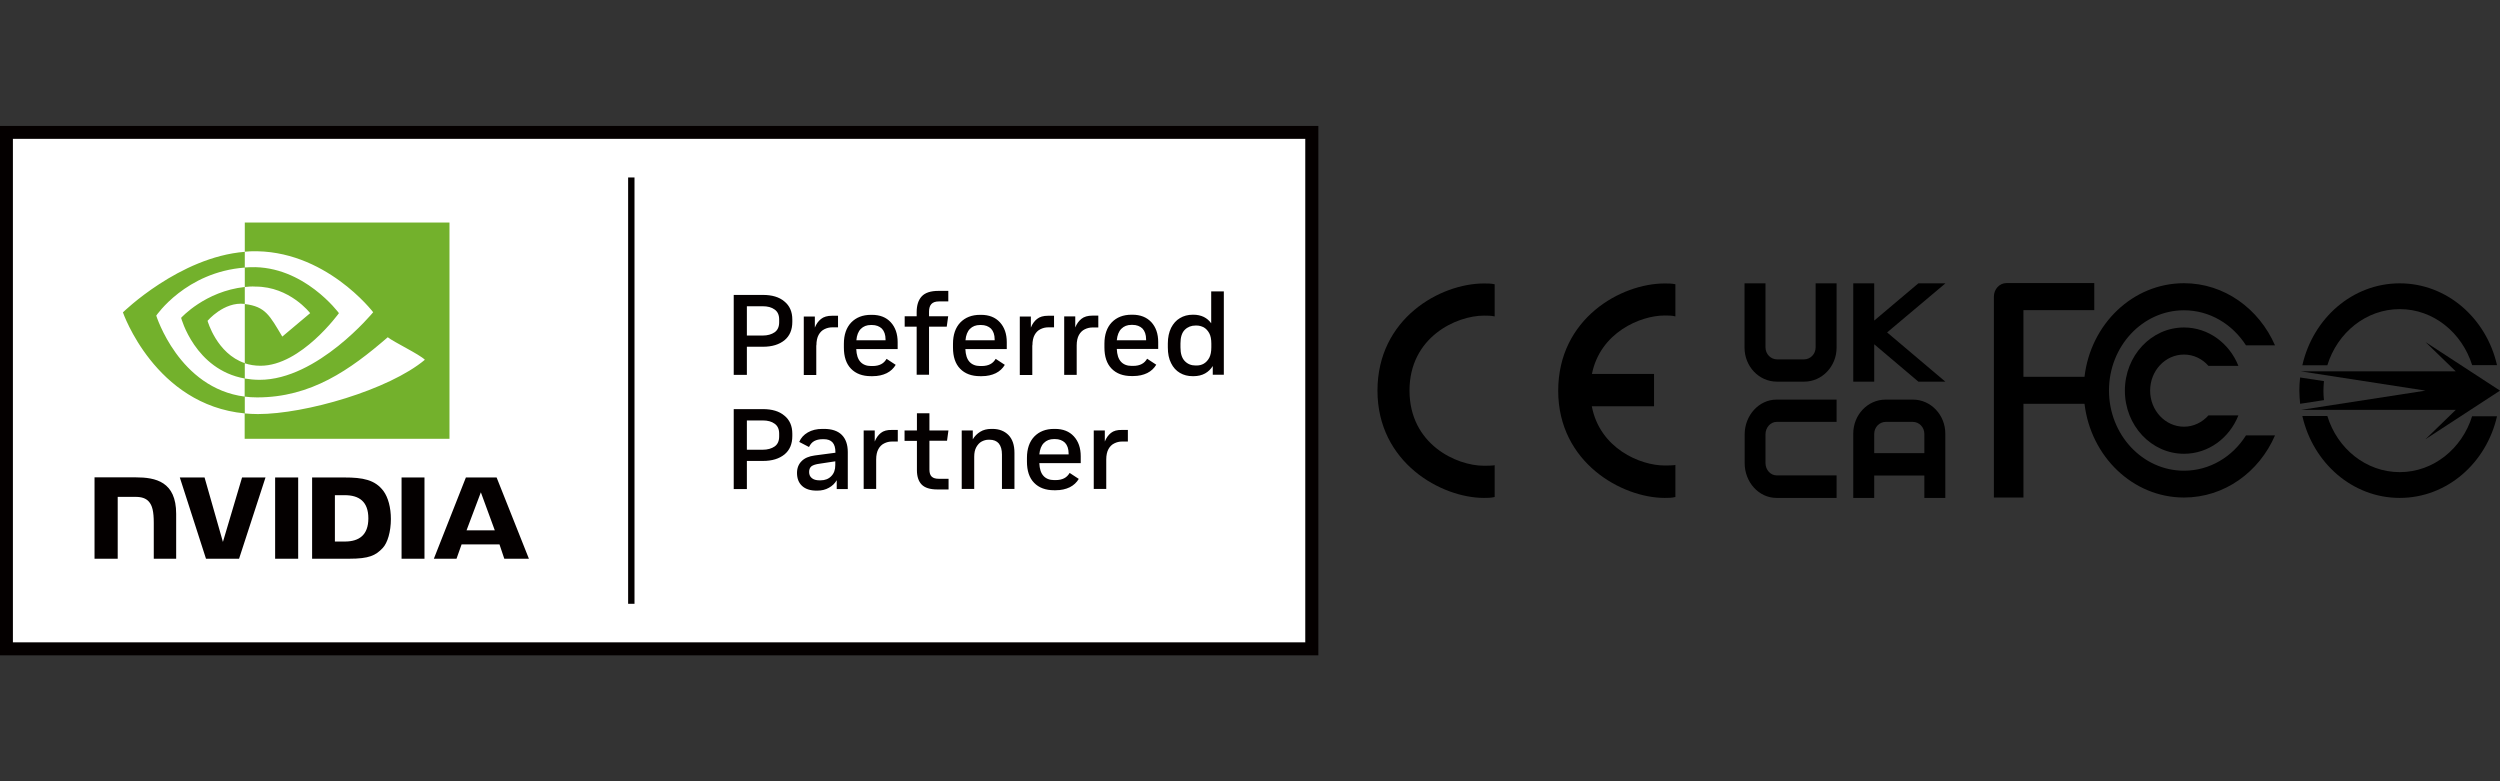 <?xml version="1.0" encoding="utf-8"?>
<!-- Generator: $$$/GeneralStr/196=Adobe Illustrator 27.6.0, SVG Export Plug-In . SVG Version: 6.00 Build 0)  -->
<svg version="1.1" id="圖層_1" xmlns="http://www.w3.org/2000/svg" xmlns:xlink="http://www.w3.org/1999/xlink" x="0px" y="0px"
	 viewBox="0 0 1920 600" style="enable-background:new 0 0 1920 600;" xml:space="preserve">
<rect x="0" y="0" width="1920" height="600" fill="#333333" stroke="none"/>
<style type="text/css">
	.st0{fill-rule:evenodd;clip-rule:evenodd;}
	.st1{fill:#FFFFFF;}
	.st2{fill:#040000;}
	.st3{fill:#73B12C;}
</style>
<g>
	<g>
		<polygon class="st0" points="1767.1,285.2 1886,285.2 1862.8,262.7 1920,300 1920,300 1862.8,337.3 1886,314.8 1767.1,314.8 
			1767.1,314.8 1862.8,300 1862.8,300 1767.1,285.2 1767.1,285.2 		"/>
	</g>
	<g>
		<path d="M1784.8,307.3c-0.3-2.4-0.4-4.8-0.4-7.3c0-2.5,0.2-4.9,0.4-7.3l-18.3-2.8c-0.4,3.3-0.6,6.7-0.6,10.1
			c0,3.4,0.3,6.8,0.6,10.1L1784.8,307.3z"/>
	</g>
	<g>
		<path d="M1898.6,280.4h19.1c-8.2-36-38.5-62.8-74.7-62.8c-36.3,0-66.6,26.8-74.8,62.9h19.2c7.7-25,29.7-43.1,55.6-43.1
			C1868.9,237.4,1890.8,255.5,1898.6,280.4z"/>
	</g>
	<g>
		<path d="M1898.6,319.6c-7.7,24.9-29.7,43-55.6,43c-25.9,0-48-18.1-55.6-43.1h-19.2c8.2,36.1,38.5,62.9,74.8,62.9
			c36.2,0,66.5-26.7,74.7-62.7H1898.6z"/>
	</g>
	<g>
		<path class="st0" d="M1147.9,381.7c-2.8,0.7-5.5,0.7-8.2,0.7c-32.7,0-81.8-27-81.8-82.4c0-55.4,48.2-82.3,81.8-82.3
			c2.7,0,5.4,0,8.2,0.6v24.7c-2.8-0.6-5.5-0.6-8.2-0.6c-21.2,0-57.3,16.5-57.2,57.7c0.1,41.1,36,57.6,57.2,57.6c0,0,8.2,0,8.2-0.5
			V381.7"/>
	</g>
	<g>
		<path class="st0" d="M1222.6,287.2h47.7V312h-47.8c6.2,32.4,37.1,45.5,56,45.5c0,0,8.2,0,8.2-0.5v24.7c-2.7,0.7-5.3,0.7-8.2,0.7
			c-32.7,0-81.8-27-81.8-82.3c0-55.5,48.2-82.4,81.8-82.4c2.8,0,5.5,0,8.2,0.6V243c-2.7-0.7-5.3-0.7-8.2-0.7
			C1259.7,242.3,1229,255.4,1222.6,287.2"/>
	</g>
	<g>
		<g>
			<path d="M1385.7,293.1h-21.1c-13.7,0-24.8-11.7-24.8-26.1v-49.4h16.1v49.2c0,5.1,4,9.2,8.9,9.2h20.7c4.9,0,8.9-4.1,8.9-9.2v-49.2
				h16.1V267C1410.5,281.4,1399.3,293.1,1385.7,293.1z"/>
		</g>
	</g>
	<g>
		<polygon points="1494.1,217.6 1473.3,217.6 1439.4,246.2 1439.4,217.6 1423.3,217.6 1423.3,293.1 1439.4,293.1 1439.4,264.4 
			1473.3,293.1 1494,293.1 1449.3,255.3 		"/>
	</g>
	<g>
		<g>
			<path d="M1410.5,382.4h-46.2c-13.5,0-24.4-12.1-24.4-26.7v-22.1c0-14.6,11-26.7,24.4-26.7h46.2V324h-46c-4.7,0-8.6,4.3-8.6,9.5
				v22.1c0,5.3,3.9,9.5,8.6,9.5h46V382.4z"/>
		</g>
	</g>
	<g>
		<path d="M1469.2,306.9h-21.1c-13.7,0-24.8,11.7-24.8,26.1v49.4h16.1v-17.2h38.5v17.2h16.1V333
			C1494,318.6,1482.8,306.9,1469.2,306.9z M1439.4,348v-14.8c0-5.1,4-9.2,8.9-9.2h20.7c4.9,0,8.9,4.1,8.9,9.2V348H1439.4z"/>
	</g>
	<g>
		<path class="st0" d="M1677.3,361.5c-31.8,0-57.6-27.6-57.6-61.6s25.8-61.6,57.6-61.6c19.8,0,37.2,10.7,47.6,26.9h22.3
			c-12.3-28.1-38.9-47.7-69.9-47.7c-39.3,0-71.7,31.4-76.4,71.9H1554v-51.2h54.4v-20.8H1541c-5.4,0-9.7,4.7-9.7,10.4v154.3h22.7v-72
			h46.9c4.8,40.6,37.2,72,76.4,72c31,0,57.7-19.5,69.9-47.7h-22.3C1714.5,350.9,1697,361.5,1677.3,361.5z"/>
	</g>
	<g>
		<path class="st0" d="M1677.3,272.3c7.4,0,14.1,3.3,18.8,8.7h23c-6.9-17.3-23-29.5-41.8-29.5c-25.1,0-45.4,21.7-45.4,48.5
			c0,26.8,20.3,48.5,45.4,48.5c18.8,0,34.9-12.1,41.8-29.5h-23c-4.7,5.3-11.4,8.7-18.8,8.7c-14.3,0-26-12.4-26-27.7
			C1651.3,284.7,1662.9,272.3,1677.3,272.3z"/>
	</g>
</g>
<g id="Preferred_Partner_00000090990193206081978480000010760520271971425205_">
	<g>
		<rect x="9.8" y="106.5" class="st1" width="992.8" height="386.9"/>
		<path class="st2" d="M0,96.7v406.6h1012.5V96.7H0z M1002.6,493.5H9.8V106.5h992.8V493.5z M487.3,463.7h-4.9V136.3h4.9V463.7z
			 M602.4,231.5c-4-3.4-9.5-5-16.5-5h-22.4v61.4h10.1v-21.6H586c7,0,12.4-1.7,16.5-5c4-3.3,6-8,6-14.1v-1.8
			C608.5,239.5,606.5,234.8,602.4,231.5z M598.4,247.5c0,3.5-1.2,6.1-3.5,7.7c-2.3,1.6-5.4,2.5-9.2,2.5h-12.1v-22.5h12.1
			c3.9,0,6.9,0.8,9.2,2.5c2.3,1.6,3.5,4.2,3.5,7.6V247.5z M627,265.2c0-3.3,0.6-6,1.7-8c1.1-2,2.6-3.5,4.5-4.4
			c1.8-0.9,3.8-1.4,5.9-1.4h4.5v-8.9H639c-3.6,0-6.4,0.8-8.5,2.5c-2,1.6-3.6,3.8-4.7,6.6v-8.5h-8.5v44.9h9.6V265.2z M670.2,288.9
			c4.2,0,7.7-0.8,10.8-2.3c3-1.5,5.3-3.7,6.9-6.4l-7-4.6c-1.1,1.8-2.4,3.2-4.2,4.1c-1.7,0.9-3.9,1.4-6.5,1.4h-1.3
			c-3.4,0-6.2-1.1-8.1-3.2c-2-2.2-3-5.4-3.2-9.8h31.8v-5.3c0-6.4-1.8-11.5-5.3-15.3c-3.5-3.8-8.3-5.7-14.4-5.7h-0.8
			c-6.4,0-11.4,2-15.2,5.9c-3.7,3.9-5.6,9.4-5.6,16.3v2.9c0,7.1,1.8,12.5,5.5,16.3c3.7,3.8,8.8,5.7,15.3,5.7H670.2z M661.1,252.6
			c2-2,4.5-3,7.8-3h0.7c3.3,0,5.8,1,7.7,2.8c1.8,1.9,2.8,4.7,2.8,8.3v0.6h-22.4C658,257.5,659.2,254.5,661.1,252.6z M703.9,287.8
			h9.6v-36.9h13.6l1.1-8h-14.7v-3.6c0-2.6,0.6-4.5,1.8-5.8c1.2-1.3,3.1-2,5.7-2h7.3v-8.1h-7.6c-5.9,0-10.2,1.4-12.8,4.2
			c-2.6,2.8-3.9,6.9-3.9,12.1v3.2h-9.2v8h9.2V287.8z M754,288.9c4.2,0,7.7-0.8,10.8-2.3c3-1.5,5.3-3.7,6.9-6.4l-7-4.6
			c-1.1,1.8-2.4,3.2-4.2,4.1c-1.7,0.9-3.9,1.4-6.5,1.4h-1.3c-3.4,0-6.2-1.1-8.1-3.2c-2-2.2-3-5.4-3.2-9.8h31.8v-5.3
			c0-6.4-1.8-11.5-5.3-15.3c-3.5-3.8-8.3-5.7-14.4-5.7h-0.8c-6.4,0-11.4,2-15.2,5.9c-3.7,3.9-5.6,9.4-5.6,16.3v2.9
			c0,7.1,1.8,12.5,5.5,16.3c3.7,3.8,8.8,5.7,15.3,5.7H754z M744.9,252.6c2-2,4.5-3,7.8-3h0.7c3.3,0,5.8,1,7.7,2.8
			c1.8,1.9,2.8,4.7,2.8,8.3v0.6h-22.4C741.8,257.5,743,254.5,744.9,252.6z M792.9,265.2c0-3.3,0.6-6,1.7-8c1.1-2,2.6-3.5,4.5-4.4
			c1.8-0.9,3.8-1.4,5.9-1.4h4.5v-8.9h-4.6c-3.6,0-6.4,0.8-8.5,2.5c-2,1.6-3.6,3.8-4.7,6.6v-8.5h-8.5v44.9h9.6V265.2z M843.6,242.4
			h-4.6c-3.6,0-6.4,0.8-8.5,2.5c-2,1.6-3.6,3.8-4.7,6.6v-8.5h-8.5v44.9h9.6v-22.6c0-3.3,0.6-6,1.7-8c1.1-2,2.6-3.5,4.5-4.4
			c1.8-0.9,3.8-1.4,5.9-1.4h4.5V242.4z M869.7,241.7H869c-6.4,0-11.4,2-15.2,5.9c-3.7,3.9-5.6,9.4-5.6,16.3v2.9
			c0,7.1,1.8,12.5,5.5,16.3c3.7,3.8,8.8,5.7,15.3,5.7h1.3c4.2,0,7.7-0.8,10.8-2.3c3-1.5,5.3-3.7,6.9-6.4l-7-4.6
			c-1.1,1.8-2.4,3.2-4.2,4.1c-1.7,0.9-3.9,1.4-6.5,1.4H869c-3.4,0-6.2-1.1-8.1-3.2c-2-2.2-3-5.4-3.2-9.8h31.8v-5.3
			c0-6.4-1.8-11.5-5.3-15.3C880.6,243.6,875.8,241.7,869.7,241.7z M880.1,261.3h-22.4c0.4-3.9,1.5-6.8,3.5-8.8c2-2,4.5-3,7.8-3h0.7
			c3.3,0,5.8,1,7.7,2.8c1.8,1.9,2.8,4.7,2.8,8.3V261.3z M930.2,223.8v24.5c-1.5-2.1-3.3-3.7-5.7-4.9c-2.3-1.1-5-1.7-7.9-1.7H916
			c-3.7,0-7,0.9-9.8,2.6c-2.9,1.7-5.1,4.2-6.8,7.5c-1.6,3.3-2.5,7.3-2.5,12v3c0,4.8,0.8,8.8,2.5,12.1c1.6,3.3,3.9,5.8,6.8,7.5
			c2.9,1.7,6.1,2.5,9.8,2.5h0.6c3.4,0,6.4-0.7,8.9-2.1c2.5-1.4,4.4-3.3,5.9-5.7v6.7h8.5v-64H930.2z M930.3,266.7
			c0,3.3-0.5,6-1.6,8.1c-1.1,2-2.5,3.5-4.2,4.5c-1.7,1-3.6,1.4-5.6,1.4h-0.7c-3.3,0-6.1-1.1-8.3-3.4c-2.2-2.3-3.3-5.7-3.3-10.5v-3.1
			c0-4.7,1.1-8.2,3.3-10.4c2.2-2.2,5-3.3,8.3-3.3h0.7c2,0,3.8,0.5,5.6,1.4c1.7,1,3.1,2.5,4.2,4.5c1.1,2,1.6,4.7,1.6,8V266.7z
			 M602.4,319.2c-4-3.4-9.5-5-16.5-5h-22.4v61.4h10.1v-21.6H586c7,0,12.4-1.7,16.5-5c4-3.3,6-8,6-14.1v-1.8
			C608.5,327.2,606.5,322.5,602.4,319.2z M598.4,335.2c0,3.5-1.2,6.1-3.5,7.7c-2.3,1.6-5.4,2.5-9.2,2.5h-12.1v-22.5h12.1
			c3.9,0,6.9,0.8,9.2,2.5c2.3,1.6,3.5,4.2,3.5,7.6V335.2z M632.9,329.4h-1.3c-4.4,0-8.1,0.9-11.2,2.7c-3.1,1.8-5.3,4.2-6.6,7.3
			l7.5,3.9c1.1-2.2,2.4-3.7,4.1-4.6c1.7-0.9,3.8-1.4,6.3-1.4h1c6,0,8.9,3.3,8.9,10v0.4l-15.9,2.1c-4.4,0.6-7.8,2-10.1,4.4
			c-2.3,2.3-3.5,5.3-3.5,9c0,4.3,1.3,7.6,3.9,10c2.6,2.4,6.3,3.6,11.1,3.6h0.6c3.3,0,6.3-0.7,8.9-2.2c2.6-1.4,4.6-3.4,6-5.8v6.8h8.5
			v-28.4c0-5.8-1.6-10.2-4.6-13.2C643.4,330.9,638.8,329.4,632.9,329.4z M641.5,357.2c0,3.6-1,6.4-3.1,8.5c-2,2.1-4.8,3.2-8.2,3.2
			h-0.9c-2.5,0-4.5-0.6-5.8-1.7c-1.4-1.1-2.1-2.7-2.1-4.7c0-2,0.6-3.4,1.8-4.4c1.2-0.9,3.3-1.6,6.4-2l11.9-1.8V357.2z M676.5,332.5
			c-2,1.6-3.6,3.8-4.7,6.6v-8.5h-8.5v44.9h9.6v-22.6c0-3.3,0.6-6,1.7-8c1.1-2,2.6-3.5,4.5-4.4c1.8-0.9,3.8-1.4,5.9-1.4h4.5v-8.9
			h-4.6C681.3,330.1,678.5,330.9,676.5,332.5z M727.3,338.6l1.1-8h-14.6v-13.2h-9.6v13.2h-9.5v8h9.5v22.6c0,4.7,1.2,8.4,3.6,10.9
			c2.4,2.5,6.4,3.8,12.1,3.8h8.6v-8.2h-7.6c-2.3,0-4.1-0.5-5.3-1.6c-1.2-1.1-1.8-2.9-1.8-5.4v-22.2H727.3z M762.3,329.4h-0.9
			c-3.3,0-6.2,0.7-8.6,2.2s-4.3,3.4-5.7,5.8v-6.8h-8.5v44.9h9.6v-24.7c0-3,0.5-5.4,1.6-7.4c1.1-1.9,2.4-3.4,4.1-4.3
			c1.7-0.9,3.5-1.4,5.4-1.4h0.6c3.2,0,5.6,1,7.2,2.9c1.6,2,2.4,4.8,2.4,8.5v26.4h9.6v-27.7c0-6-1.5-10.5-4.6-13.7
			C771.4,331,767.3,329.4,762.3,329.4z M810.3,329.4h-0.8c-6.4,0-11.4,2-15.2,5.9c-3.7,3.9-5.6,9.4-5.6,16.3v2.9
			c0,7.1,1.8,12.5,5.5,16.3c3.7,3.8,8.8,5.7,15.3,5.7h1.3c4.2,0,7.7-0.8,10.8-2.3c3-1.5,5.3-3.7,6.9-6.4l-7-4.6
			c-1.1,1.8-2.4,3.2-4.2,4.1c-1.7,0.9-3.9,1.4-6.5,1.4h-1.3c-3.4,0-6.2-1.1-8.1-3.2c-2-2.2-3-5.4-3.2-9.8H830v-5.3
			c0-6.4-1.8-11.5-5.3-15.3C821.2,331.3,816.4,329.4,810.3,329.4z M820.6,349h-22.4c0.4-3.9,1.5-6.8,3.5-8.8c2-2,4.5-3,7.8-3h0.7
			c3.3,0,5.8,1,7.7,2.8c1.8,1.9,2.8,4.7,2.8,8.3V349z M853.2,332.5c-2,1.6-3.6,3.8-4.7,6.6v-8.5H840v44.9h9.6v-22.6
			c0-3.3,0.6-6,1.7-8c1.1-2,2.6-3.5,4.5-4.4c1.8-0.9,3.8-1.4,5.9-1.4h4.5v-8.9h-4.6C858,330.1,855.2,330.9,853.2,332.5z"/>
	</g>
	<g id="NVIDIA_Logo_00000080889007883349410360000013872200769493032066_">
		<path id="NVIDIA_00000052098941697366182060000001805432055839324300_" class="st2" d="M211.3,366.7l0,62.4H229v-62.4L211.3,366.7
			z M72.6,366.6v62.5h17.8v-47.5l13.8,0c4.6,0,7.8,1.1,10,3.5c2.8,3,3.9,7.8,3.9,16.5v27.5l17.2,0l0-34.5c0-24.7-15.7-28-31.1-28
			H72.6 M239.7,366.7v62.4h28.6c15.2,0,20.2-2.5,25.6-8.2c3.8-4,6.3-12.7,6.3-22.3c0-8.8-2.1-16.6-5.7-21.5
			c-6.5-8.7-15.9-10.4-30-10.4H239.7z M257.2,380.3h7.6c11,0,18.1,4.9,18.1,17.8c0,12.8-7.1,17.8-18.1,17.8h-7.6V380.3z
			 M185.9,366.7l-14.7,49.5l-14.1-49.5l-19,0l20.1,62.4h25.4l20.3-62.4H185.9z M308.4,429.1H326v-62.4l-17.6,0L308.4,429.1z
			 M357.8,366.7l-24.6,62.4h17.4l3.9-11h29.1l3.7,11h18.9l-24.8-62.4L357.8,366.7z M369.3,378.1l10.7,29.2h-21.7L369.3,378.1z"/>
		<path id="Eye_Mark_00000106857233303497967450000001985032343064629946_" class="st3" d="M188,220.4v-15c1.5-0.1,2.9-0.2,4.4-0.2
			c41-1.3,67.9,35.3,67.9,35.3s-29.1,40.4-60.2,40.4c-4.5,0-8.5-0.7-12.1-1.9v-45.5c16,1.9,19.2,9,28.8,25l21.4-18
			c0,0-15.6-20.4-41.9-20.4C193.4,219.9,190.7,220.1,188,220.4 M188,170.9v22.4c1.5-0.1,2.9-0.2,4.4-0.3
			c57.1-1.9,94.2,46.8,94.2,46.8s-42.7,51.9-87.2,51.9c-4.1,0-7.9-0.4-11.5-1v13.9c3.1,0.4,6.2,0.6,9.6,0.6
			c41.4,0,71.3-21.1,100.3-46.2c4.8,3.8,24.5,13.2,28.5,17.3c-27.6,23.1-91.8,41.7-128.2,41.7c-3.5,0-6.9-0.2-10.2-0.5v19.5h157.3
			V170.9H188z M188,278.9v11.8c-38.3-6.8-48.9-46.6-48.9-46.6s18.4-20.4,48.9-23.7v13c0,0,0,0-0.1,0c-16-1.9-28.5,13-28.5,13
			S166.4,271.6,188,278.9 M120,242.4c0,0,22.7-33.5,68-36.9v-12.1c-50.2,4-93.6,46.5-93.6,46.5S119,311,188,317.5v-12.9
			C137.4,298.2,120,242.4,120,242.4z"/>
	</g>
</g>
</svg>
